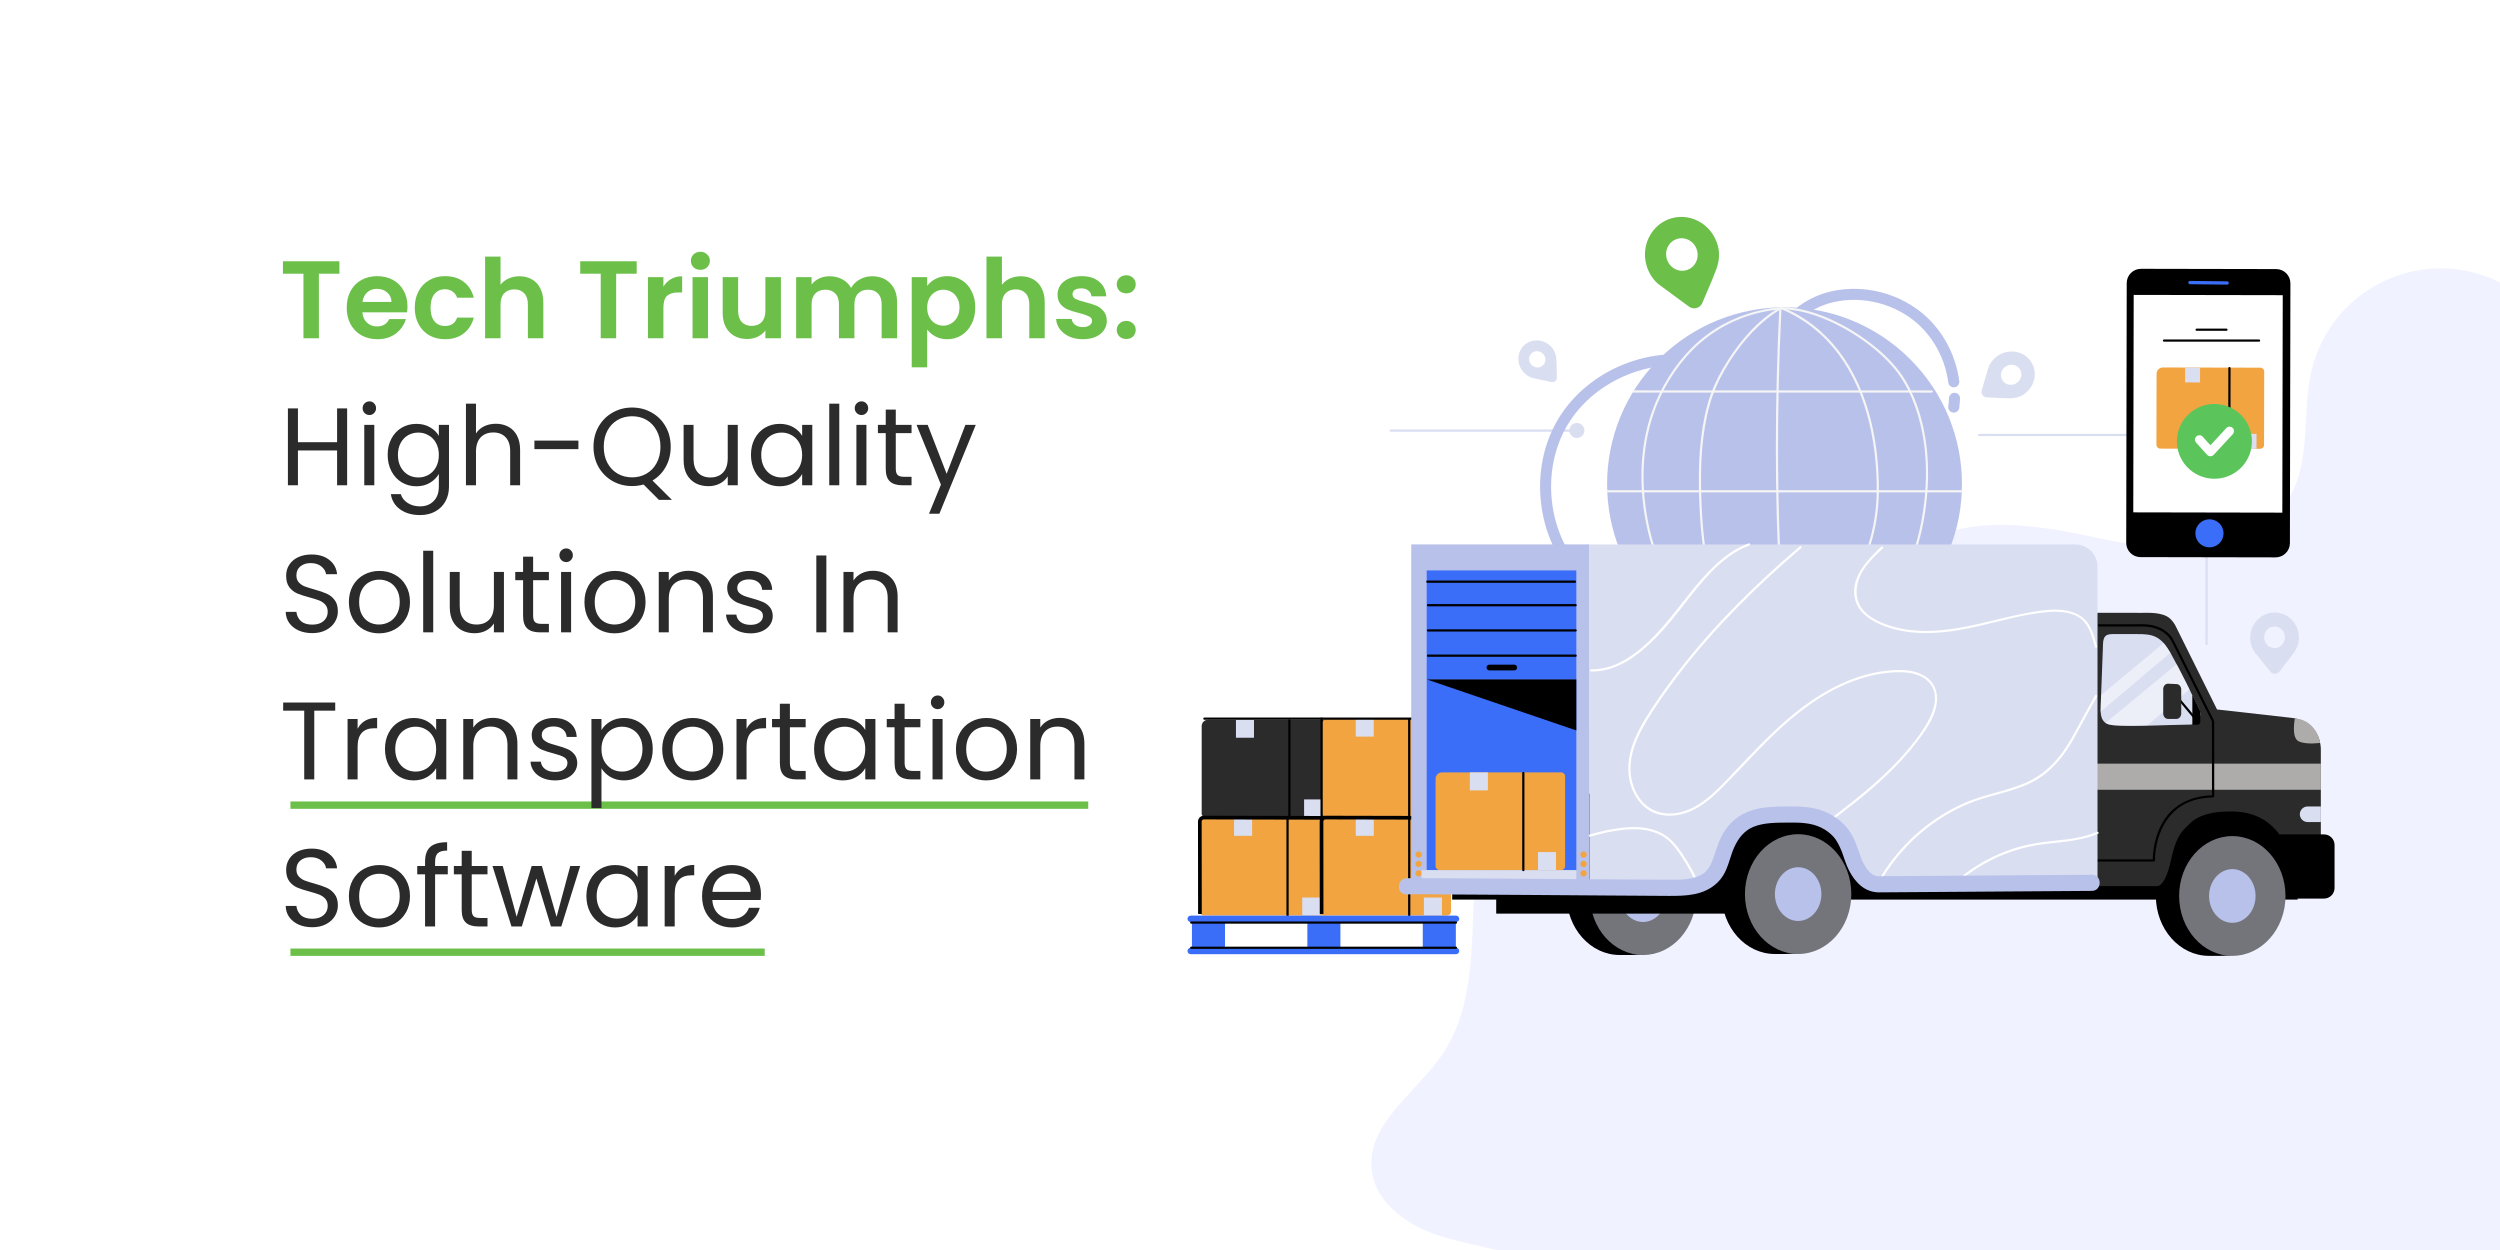 <?xml version="1.0" encoding="UTF-8"?> <svg xmlns="http://www.w3.org/2000/svg" width="680" height="340" viewBox="0 0 680 340" fill="none"><rect x="0" y="0" width="680" height="340" fill="#333333" stroke="none"/><g clip-path="url(#clip0_1059_301)"><rect width="680" height="340" fill="white"></rect><path d="M487.115 389.232C474.615 398.032 457.115 388.832 447.415 377.032C437.715 365.232 430.515 350.432 416.915 343.532C408.915 339.532 399.715 338.832 391.215 336.032C382.715 333.232 374.115 327.132 373.115 318.332C371.615 305.732 385.115 297.332 392.215 286.932C401.115 273.932 400.215 256.832 401.015 241.032C401.815 225.232 406.315 207.232 420.515 200.332C444.115 188.932 476.415 216.232 496.415 199.332C509.515 188.332 506.015 166.232 517.215 153.132C529.615 138.632 552.415 142.332 571.115 146.432C589.815 150.532 613.715 151.432 623.015 134.732C628.715 124.532 626.015 111.832 628.815 100.432C633.615 81.132 653.115 69.332 672.415 74.032C681.715 76.332 689.715 82.232 694.715 90.432C736.715 160.532 708.915 253.232 710.415 334.932C710.715 350.532 710.015 368.032 698.615 378.632C688.115 388.332 672.415 388.532 658.115 388.332C602.015 387.632 543.115 390.232 487.115 389.232Z" fill="#F0F3FF"></path><line x1="79" y1="219" x2="296" y2="219" stroke="#6CC04A" stroke-width="2"></line><line x1="79" y1="259" x2="208" y2="259" stroke="#6CC04A" stroke-width="2"></line><path d="M92.32 71.06V74.45H86.74V92H82.54V74.45H76.96V71.06H92.32ZM110.834 83.33C110.834 83.93 110.794 84.47 110.714 84.95H98.564C98.665 86.15 99.085 87.09 99.825 87.77C100.564 88.45 101.474 88.79 102.554 88.79C104.114 88.79 105.224 88.12 105.884 86.78H110.414C109.934 88.38 109.014 89.7 107.654 90.74C106.294 91.76 104.624 92.27 102.644 92.27C101.044 92.27 99.605 91.92 98.325 91.22C97.064 90.5 96.075 89.49 95.355 88.19C94.654 86.89 94.305 85.39 94.305 83.69C94.305 81.97 94.654 80.46 95.355 79.16C96.055 77.86 97.034 76.86 98.294 76.16C99.555 75.46 101.004 75.11 102.644 75.11C104.224 75.11 105.634 75.45 106.874 76.13C108.134 76.81 109.104 77.78 109.784 79.04C110.484 80.28 110.834 81.71 110.834 83.33ZM106.484 82.13C106.464 81.05 106.074 80.19 105.314 79.55C104.554 78.89 103.624 78.56 102.524 78.56C101.484 78.56 100.604 78.88 99.885 79.52C99.184 80.14 98.754 81.01 98.594 82.13H106.484ZM112.82 83.69C112.82 81.97 113.17 80.47 113.87 79.19C114.57 77.89 115.54 76.89 116.78 76.19C118.02 75.47 119.44 75.11 121.04 75.11C123.1 75.11 124.8 75.63 126.14 76.67C127.5 77.69 128.41 79.13 128.87 80.99H124.34C124.1 80.27 123.69 79.71 123.11 79.31C122.55 78.89 121.85 78.68 121.01 78.68C119.81 78.68 118.86 79.12 118.16 80C117.46 80.86 117.11 82.09 117.11 83.69C117.11 85.27 117.46 86.5 118.16 87.38C118.86 88.24 119.81 88.67 121.01 88.67C122.71 88.67 123.82 87.91 124.34 86.39H128.87C128.41 88.19 127.5 89.62 126.14 90.68C124.78 91.74 123.08 92.27 121.04 92.27C119.44 92.27 118.02 91.92 116.78 91.22C115.54 90.5 114.57 89.5 113.87 88.22C113.17 86.92 112.82 85.41 112.82 83.69ZM141.307 75.14C142.567 75.14 143.687 75.42 144.667 75.98C145.647 76.52 146.407 77.33 146.947 78.41C147.507 79.47 147.787 80.75 147.787 82.25V92H143.587V82.82C143.587 81.5 143.257 80.49 142.597 79.79C141.937 79.07 141.037 78.71 139.897 78.71C138.737 78.71 137.817 79.07 137.137 79.79C136.477 80.49 136.147 81.5 136.147 82.82V92H131.947V69.8H136.147V77.45C136.687 76.73 137.407 76.17 138.307 75.77C139.207 75.35 140.207 75.14 141.307 75.14ZM173.179 71.06V74.45H167.599V92H163.399V74.45H157.819V71.06H173.179ZM180.444 77.96C180.984 77.08 181.684 76.39 182.544 75.89C183.424 75.39 184.424 75.14 185.544 75.14V79.55H184.434C183.114 79.55 182.114 79.86 181.434 80.48C180.774 81.1 180.444 82.18 180.444 83.72V92H176.244V75.38H180.444V77.96ZM190.503 73.4C189.763 73.4 189.143 73.17 188.643 72.71C188.163 72.23 187.923 71.64 187.923 70.94C187.923 70.24 188.163 69.66 188.643 69.2C189.143 68.72 189.763 68.48 190.503 68.48C191.243 68.48 191.853 68.72 192.333 69.2C192.833 69.66 193.083 70.24 193.083 70.94C193.083 71.64 192.833 72.23 192.333 72.71C191.853 73.17 191.243 73.4 190.503 73.4ZM192.573 75.38V92H188.373V75.38H192.573ZM212.412 75.38V92H208.182V89.9C207.642 90.62 206.932 91.19 206.052 91.61C205.192 92.01 204.252 92.21 203.232 92.21C201.932 92.21 200.782 91.94 199.782 91.4C198.782 90.84 197.992 90.03 197.412 88.97C196.852 87.89 196.572 86.61 196.572 85.13V75.38H200.772V84.53C200.772 85.85 201.102 86.87 201.762 87.59C202.422 88.29 203.322 88.64 204.462 88.64C205.622 88.64 206.532 88.29 207.192 87.59C207.852 86.87 208.182 85.85 208.182 84.53V75.38H212.412ZM237.196 75.14C239.236 75.14 240.876 75.77 242.116 77.03C243.376 78.27 244.006 80.01 244.006 82.25V92H239.806V82.82C239.806 81.52 239.476 80.53 238.816 79.85C238.156 79.15 237.256 78.8 236.116 78.8C234.976 78.8 234.066 79.15 233.386 79.85C232.726 80.53 232.396 81.52 232.396 82.82V92H228.196V82.82C228.196 81.52 227.866 80.53 227.206 79.85C226.546 79.15 225.646 78.8 224.506 78.8C223.346 78.8 222.426 79.15 221.746 79.85C221.086 80.53 220.756 81.52 220.756 82.82V92H216.556V75.38H220.756V77.39C221.296 76.69 221.986 76.14 222.826 75.74C223.686 75.34 224.626 75.14 225.646 75.14C226.946 75.14 228.106 75.42 229.126 75.98C230.146 76.52 230.936 77.3 231.496 78.32C232.036 77.36 232.816 76.59 233.836 76.01C234.876 75.43 235.996 75.14 237.196 75.14ZM252.192 77.78C252.732 77.02 253.472 76.39 254.412 75.89C255.372 75.37 256.462 75.11 257.682 75.11C259.102 75.11 260.382 75.46 261.522 76.16C262.682 76.86 263.592 77.86 264.252 79.16C264.932 80.44 265.272 81.93 265.272 83.63C265.272 85.33 264.932 86.84 264.252 88.16C263.592 89.46 262.682 90.47 261.522 91.19C260.382 91.91 259.102 92.27 257.682 92.27C256.462 92.27 255.382 92.02 254.442 91.52C253.522 91.02 252.772 90.39 252.192 89.63V99.92H247.992V75.38H252.192V77.78ZM260.982 83.63C260.982 82.63 260.772 81.77 260.352 81.05C259.952 80.31 259.412 79.75 258.732 79.37C258.072 78.99 257.352 78.8 256.572 78.8C255.812 78.8 255.092 79 254.412 79.4C253.752 79.78 253.212 80.34 252.792 81.08C252.392 81.82 252.192 82.69 252.192 83.69C252.192 84.69 252.392 85.56 252.792 86.3C253.212 87.04 253.752 87.61 254.412 88.01C255.092 88.39 255.812 88.58 256.572 88.58C257.352 88.58 258.072 88.38 258.732 87.98C259.412 87.58 259.952 87.01 260.352 86.27C260.772 85.53 260.982 84.65 260.982 83.63ZM277.684 75.14C278.944 75.14 280.064 75.42 281.044 75.98C282.024 76.52 282.784 77.33 283.324 78.41C283.884 79.47 284.164 80.75 284.164 82.25V92H279.964V82.82C279.964 81.5 279.634 80.49 278.974 79.79C278.314 79.07 277.414 78.71 276.274 78.71C275.114 78.71 274.194 79.07 273.514 79.79C272.854 80.49 272.524 81.5 272.524 82.82V92H268.324V69.8H272.524V77.45C273.064 76.73 273.784 76.17 274.684 75.77C275.584 75.35 276.584 75.14 277.684 75.14ZM294.518 92.27C293.158 92.27 291.938 92.03 290.858 91.55C289.778 91.05 288.918 90.38 288.278 89.54C287.658 88.7 287.318 87.77 287.258 86.75H291.488C291.568 87.39 291.878 87.92 292.418 88.34C292.978 88.76 293.668 88.97 294.488 88.97C295.288 88.97 295.908 88.81 296.348 88.49C296.808 88.17 297.038 87.76 297.038 87.26C297.038 86.72 296.758 86.32 296.198 86.06C295.658 85.78 294.788 85.48 293.588 85.16C292.348 84.86 291.328 84.55 290.528 84.23C289.748 83.91 289.068 83.42 288.488 82.76C287.928 82.1 287.648 81.21 287.648 80.09C287.648 79.17 287.908 78.33 288.428 77.57C288.968 76.81 289.728 76.21 290.708 75.77C291.708 75.33 292.878 75.11 294.218 75.11C296.198 75.11 297.778 75.61 298.958 76.61C300.138 77.59 300.788 78.92 300.908 80.6H296.888C296.828 79.94 296.548 79.42 296.048 79.04C295.568 78.64 294.918 78.44 294.098 78.44C293.338 78.44 292.748 78.58 292.328 78.86C291.928 79.14 291.728 79.53 291.728 80.03C291.728 80.59 292.008 81.02 292.568 81.32C293.128 81.6 293.998 81.89 295.178 82.19C296.378 82.49 297.368 82.8 298.148 83.12C298.928 83.44 299.598 83.94 300.158 84.62C300.738 85.28 301.038 86.16 301.058 87.26C301.058 88.22 300.788 89.08 300.248 89.84C299.728 90.6 298.968 91.2 297.968 91.64C296.988 92.06 295.838 92.27 294.518 92.27ZM306.366 92.21C305.606 92.21 304.976 91.98 304.476 91.52C303.996 91.04 303.756 90.45 303.756 89.75C303.756 89.05 303.996 88.47 304.476 88.01C304.976 87.53 305.606 87.29 306.366 87.29C307.106 87.29 307.716 87.53 308.196 88.01C308.676 88.47 308.916 89.05 308.916 89.75C308.916 90.45 308.676 91.04 308.196 91.52C307.716 91.98 307.106 92.21 306.366 92.21ZM306.366 79.79C305.606 79.79 304.976 79.56 304.476 79.1C303.996 78.62 303.756 78.03 303.756 77.33C303.756 76.63 303.996 76.05 304.476 75.59C304.976 75.11 305.606 74.87 306.366 74.87C307.106 74.87 307.716 75.11 308.196 75.59C308.676 76.05 308.916 76.63 308.916 77.33C308.916 78.03 308.676 78.62 308.196 79.1C307.716 79.56 307.106 79.79 306.366 79.79Z" fill="#6CC04A"></path><path d="M94.42 111.09V132H91.69V122.52H81.04V132H78.31V111.09H81.04V120.27H91.69V111.09H94.42ZM100.491 112.89C99.972 112.89 99.531 112.71 99.171 112.35C98.811 111.99 98.632 111.55 98.632 111.03C98.632 110.51 98.811 110.07 99.171 109.71C99.531 109.35 99.972 109.17 100.491 109.17C100.991 109.17 101.411 109.35 101.751 109.71C102.111 110.07 102.291 110.51 102.291 111.03C102.291 111.55 102.111 111.99 101.751 112.35C101.411 112.71 100.991 112.89 100.491 112.89ZM101.811 115.56V132H99.082V115.56H101.811ZM113.244 115.29C114.664 115.29 115.904 115.6 116.964 116.22C118.044 116.84 118.844 117.62 119.364 118.56V115.56H122.124V132.36C122.124 133.86 121.804 135.19 121.164 136.35C120.524 137.53 119.604 138.45 118.404 139.11C117.224 139.77 115.844 140.1 114.264 140.1C112.104 140.1 110.304 139.59 108.864 138.57C107.424 137.55 106.574 136.16 106.314 134.4H109.014C109.314 135.4 109.934 136.2 110.874 136.8C111.814 137.42 112.944 137.73 114.264 137.73C115.764 137.73 116.984 137.26 117.924 136.32C118.884 135.38 119.364 134.06 119.364 132.36V128.91C118.824 129.87 118.024 130.67 116.964 131.31C115.904 131.95 114.664 132.27 113.244 132.27C111.784 132.27 110.454 131.91 109.254 131.19C108.074 130.47 107.144 129.46 106.464 128.16C105.784 126.86 105.444 125.38 105.444 123.72C105.444 122.04 105.784 120.57 106.464 119.31C107.144 118.03 108.074 117.04 109.254 116.34C110.454 115.64 111.784 115.29 113.244 115.29ZM119.364 123.75C119.364 122.51 119.114 121.43 118.614 120.51C118.114 119.59 117.434 118.89 116.574 118.41C115.734 117.91 114.804 117.66 113.784 117.66C112.764 117.66 111.834 117.9 110.994 118.38C110.154 118.86 109.484 119.56 108.984 120.48C108.484 121.4 108.234 122.48 108.234 123.72C108.234 124.98 108.484 126.08 108.984 127.02C109.484 127.94 110.154 128.65 110.994 129.15C111.834 129.63 112.764 129.87 113.784 129.87C114.804 129.87 115.734 129.63 116.574 129.15C117.434 128.65 118.114 127.94 118.614 127.02C119.114 126.08 119.364 124.99 119.364 123.75ZM134.898 115.26C136.138 115.26 137.258 115.53 138.258 116.07C139.258 116.59 140.038 117.38 140.598 118.44C141.178 119.5 141.468 120.79 141.468 122.31V132H138.768V122.7C138.768 121.06 138.358 119.81 137.538 118.95C136.718 118.07 135.598 117.63 134.178 117.63C132.738 117.63 131.588 118.08 130.728 118.98C129.888 119.88 129.468 121.19 129.468 122.91V132H126.738V109.8H129.468V117.9C130.008 117.06 130.748 116.41 131.688 115.95C132.648 115.49 133.718 115.26 134.898 115.26ZM157.327 119.85V122.16H145.357V119.85H157.327ZM179.221 135.96L175.051 131.79C174.031 132.07 172.991 132.21 171.931 132.21C169.991 132.21 168.221 131.76 166.621 130.86C165.021 129.94 163.751 128.67 162.811 127.05C161.891 125.41 161.431 123.57 161.431 121.53C161.431 119.49 161.891 117.66 162.811 116.04C163.751 114.4 165.021 113.13 166.621 112.23C168.221 111.31 169.991 110.85 171.931 110.85C173.891 110.85 175.671 111.31 177.271 112.23C178.871 113.13 180.131 114.39 181.051 116.01C181.971 117.63 182.431 119.47 182.431 121.53C182.431 123.53 181.991 125.33 181.111 126.93C180.231 128.53 179.021 129.79 177.481 130.71L182.761 135.96H179.221ZM164.221 121.53C164.221 123.19 164.551 124.65 165.211 125.91C165.891 127.17 166.811 128.14 167.971 128.82C169.151 129.5 170.471 129.84 171.931 129.84C173.391 129.84 174.701 129.5 175.861 128.82C177.041 128.14 177.961 127.17 178.621 125.91C179.301 124.65 179.641 123.19 179.641 121.53C179.641 119.85 179.301 118.39 178.621 117.15C177.961 115.89 177.051 114.92 175.891 114.24C174.731 113.56 173.411 113.22 171.931 113.22C170.451 113.22 169.131 113.56 167.971 114.24C166.811 114.92 165.891 115.89 165.211 117.15C164.551 118.39 164.221 119.85 164.221 121.53ZM200.673 115.56V132H197.943V129.57C197.423 130.41 196.693 131.07 195.753 131.55C194.833 132.01 193.813 132.24 192.693 132.24C191.413 132.24 190.263 131.98 189.243 131.46C188.223 130.92 187.413 130.12 186.813 129.06C186.233 128 185.943 126.71 185.943 125.19V115.56H188.643V124.83C188.643 126.45 189.053 127.7 189.873 128.58C190.693 129.44 191.813 129.87 193.233 129.87C194.693 129.87 195.843 129.42 196.683 128.52C197.523 127.62 197.943 126.31 197.943 124.59V115.56H200.673ZM204.263 123.72C204.263 122.04 204.603 120.57 205.283 119.31C205.963 118.03 206.893 117.04 208.073 116.34C209.273 115.64 210.603 115.29 212.063 115.29C213.503 115.29 214.753 115.6 215.813 116.22C216.873 116.84 217.663 117.62 218.183 118.56V115.56H220.943V132H218.183V128.94C217.643 129.9 216.833 130.7 215.753 131.34C214.693 131.96 213.453 132.27 212.033 132.27C210.573 132.27 209.253 131.91 208.073 131.19C206.893 130.47 205.963 129.46 205.283 128.16C204.603 126.86 204.263 125.38 204.263 123.72ZM218.183 123.75C218.183 122.51 217.933 121.43 217.433 120.51C216.933 119.59 216.253 118.89 215.393 118.41C214.553 117.91 213.623 117.66 212.603 117.66C211.583 117.66 210.653 117.9 209.813 118.38C208.973 118.86 208.303 119.56 207.803 120.48C207.303 121.4 207.053 122.48 207.053 123.72C207.053 124.98 207.303 126.08 207.803 127.02C208.303 127.94 208.973 128.65 209.813 129.15C210.653 129.63 211.583 129.87 212.603 129.87C213.623 129.87 214.553 129.63 215.393 129.15C216.253 128.65 216.933 127.94 217.433 127.02C217.933 126.08 218.183 124.99 218.183 123.75ZM228.286 109.8V132H225.556V109.8H228.286ZM234.349 112.89C233.829 112.89 233.389 112.71 233.029 112.35C232.669 111.99 232.489 111.55 232.489 111.03C232.489 110.51 232.669 110.07 233.029 109.71C233.389 109.35 233.829 109.17 234.349 109.17C234.849 109.17 235.269 109.35 235.609 109.71C235.969 110.07 236.149 110.51 236.149 111.03C236.149 111.55 235.969 111.99 235.609 112.35C235.269 112.71 234.849 112.89 234.349 112.89ZM235.669 115.56V132H232.939V115.56H235.669ZM243.652 117.81V127.5C243.652 128.3 243.822 128.87 244.162 129.21C244.502 129.53 245.092 129.69 245.932 129.69H247.942V132H245.482C243.962 132 242.822 131.65 242.062 130.95C241.302 130.25 240.922 129.1 240.922 127.5V117.81H238.792V115.56H240.922V111.42H243.652V115.56H247.942V117.81H243.652ZM265.409 115.56L255.509 139.74H252.689L255.929 131.82L249.299 115.56H252.329L257.489 128.88L262.589 115.56H265.409ZM84.94 172.21C83.56 172.21 82.32 171.97 81.22 171.49C80.14 170.99 79.29 170.31 78.67 169.45C78.05 168.57 77.73 167.56 77.71 166.42H80.62C80.72 167.4 81.12 168.23 81.82 168.91C82.54 169.57 83.58 169.9 84.94 169.9C86.24 169.9 87.26 169.58 88 168.94C88.76 168.28 89.14 167.44 89.14 166.42C89.14 165.62 88.92 164.97 88.48 164.47C88.04 163.97 87.49 163.59 86.83 163.33C86.17 163.07 85.28 162.79 84.16 162.49C82.78 162.13 81.67 161.77 80.83 161.41C80.01 161.05 79.3 160.49 78.7 159.73C78.12 158.95 77.83 157.91 77.83 156.61C77.83 155.47 78.12 154.46 78.7 153.58C79.28 152.7 80.09 152.02 81.13 151.54C82.19 151.06 83.4 150.82 84.76 150.82C86.72 150.82 88.32 151.31 89.56 152.29C90.82 153.27 91.53 154.57 91.69 156.19H88.69C88.59 155.39 88.17 154.69 87.43 154.09C86.69 153.47 85.71 153.16 84.49 153.16C83.35 153.16 82.42 153.46 81.7 154.06C80.98 154.64 80.62 155.46 80.62 156.52C80.62 157.28 80.83 157.9 81.25 158.38C81.69 158.86 82.22 159.23 82.84 159.49C83.48 159.73 84.37 160.01 85.51 160.33C86.89 160.71 88 161.09 88.84 161.47C89.68 161.83 90.4 162.4 91 163.18C91.6 163.94 91.9 164.98 91.9 166.3C91.9 167.32 91.63 168.28 91.09 169.18C90.55 170.08 89.75 170.81 88.69 171.37C87.63 171.93 86.38 172.21 84.94 172.21ZM103.087 172.27C101.547 172.27 100.147 171.92 98.887 171.22C97.647 170.52 96.667 169.53 95.947 168.25C95.247 166.95 94.897 165.45 94.897 163.75C94.897 162.07 95.257 160.59 95.977 159.31C96.717 158.01 97.717 157.02 98.977 156.34C100.237 155.64 101.647 155.29 103.207 155.29C104.767 155.29 106.177 155.64 107.437 156.34C108.697 157.02 109.687 158 110.407 159.28C111.147 160.56 111.517 162.05 111.517 163.75C111.517 165.45 111.137 166.95 110.377 168.25C109.637 169.53 108.627 170.52 107.347 171.22C106.067 171.92 104.647 172.27 103.087 172.27ZM103.087 169.87C104.067 169.87 104.987 169.64 105.847 169.18C106.707 168.72 107.397 168.03 107.917 167.11C108.457 166.19 108.727 165.07 108.727 163.75C108.727 162.43 108.467 161.31 107.947 160.39C107.427 159.47 106.747 158.79 105.907 158.35C105.067 157.89 104.157 157.66 103.177 157.66C102.177 157.66 101.257 157.89 100.417 158.35C99.597 158.79 98.937 159.47 98.437 160.39C97.937 161.31 97.687 162.43 97.687 163.75C97.687 165.09 97.927 166.22 98.407 167.14C98.907 168.06 99.567 168.75 100.387 169.21C101.207 169.65 102.107 169.87 103.087 169.87ZM117.837 149.8V172H115.107V149.8H117.837ZM137.07 155.56V172H134.34V169.57C133.82 170.41 133.09 171.07 132.15 171.55C131.23 172.01 130.21 172.24 129.09 172.24C127.81 172.24 126.66 171.98 125.64 171.46C124.62 170.92 123.81 170.12 123.21 169.06C122.63 168 122.34 166.71 122.34 165.19V155.56H125.04V164.83C125.04 166.45 125.45 167.7 126.27 168.58C127.09 169.44 128.21 169.87 129.63 169.87C131.09 169.87 132.24 169.42 133.08 168.52C133.92 167.62 134.34 166.31 134.34 164.59V155.56H137.07ZM145.009 157.81V167.5C145.009 168.3 145.179 168.87 145.519 169.21C145.859 169.53 146.449 169.69 147.289 169.69H149.299V172H146.839C145.319 172 144.179 171.65 143.419 170.95C142.659 170.25 142.279 169.1 142.279 167.5V157.81H140.149V155.56H142.279V151.42H145.009V155.56H149.299V157.81H145.009ZM154.017 152.89C153.497 152.89 153.057 152.71 152.697 152.35C152.337 151.99 152.157 151.55 152.157 151.03C152.157 150.51 152.337 150.07 152.697 149.71C153.057 149.35 153.497 149.17 154.017 149.17C154.517 149.17 154.937 149.35 155.277 149.71C155.637 150.07 155.817 150.51 155.817 151.03C155.817 151.55 155.637 151.99 155.277 152.35C154.937 152.71 154.517 152.89 154.017 152.89ZM155.337 155.56V172H152.607V155.56H155.337ZM167.16 172.27C165.62 172.27 164.22 171.92 162.96 171.22C161.72 170.52 160.74 169.53 160.02 168.25C159.32 166.95 158.97 165.45 158.97 163.75C158.97 162.07 159.33 160.59 160.05 159.31C160.79 158.01 161.79 157.02 163.05 156.34C164.31 155.64 165.72 155.29 167.28 155.29C168.84 155.29 170.25 155.64 171.51 156.34C172.77 157.02 173.76 158 174.48 159.28C175.22 160.56 175.59 162.05 175.59 163.75C175.59 165.45 175.21 166.95 174.45 168.25C173.71 169.53 172.7 170.52 171.42 171.22C170.14 171.92 168.72 172.27 167.16 172.27ZM167.16 169.87C168.14 169.87 169.06 169.64 169.92 169.18C170.78 168.72 171.47 168.03 171.99 167.11C172.53 166.19 172.8 165.07 172.8 163.75C172.8 162.43 172.54 161.31 172.02 160.39C171.5 159.47 170.82 158.79 169.98 158.35C169.14 157.89 168.23 157.66 167.25 157.66C166.25 157.66 165.33 157.89 164.49 158.35C163.67 158.79 163.01 159.47 162.51 160.39C162.01 161.31 161.76 162.43 161.76 163.75C161.76 165.09 162 166.22 162.48 167.14C162.98 168.06 163.64 168.75 164.46 169.21C165.28 169.65 166.18 169.87 167.16 169.87ZM187.189 155.26C189.189 155.26 190.809 155.87 192.049 157.09C193.289 158.29 193.909 160.03 193.909 162.31V172H191.209V162.7C191.209 161.06 190.799 159.81 189.979 158.95C189.159 158.07 188.039 157.63 186.619 157.63C185.179 157.63 184.029 158.08 183.169 158.98C182.329 159.88 181.909 161.19 181.909 162.91V172H179.179V155.56H181.909V157.9C182.449 157.06 183.179 156.41 184.099 155.95C185.039 155.49 186.069 155.26 187.189 155.26ZM204.189 172.27C202.929 172.27 201.799 172.06 200.799 171.64C199.799 171.2 199.009 170.6 198.429 169.84C197.849 169.06 197.529 168.17 197.469 167.17H200.289C200.369 167.99 200.749 168.66 201.429 169.18C202.129 169.7 203.039 169.96 204.159 169.96C205.199 169.96 206.019 169.73 206.619 169.27C207.219 168.81 207.519 168.23 207.519 167.53C207.519 166.81 207.199 166.28 206.559 165.94C205.919 165.58 204.929 165.23 203.589 164.89C202.369 164.57 201.369 164.25 200.589 163.93C199.829 163.59 199.169 163.1 198.609 162.46C198.069 161.8 197.799 160.94 197.799 159.88C197.799 159.04 198.049 158.27 198.549 157.57C199.049 156.87 199.759 156.32 200.679 155.92C201.599 155.5 202.649 155.29 203.829 155.29C205.649 155.29 207.119 155.75 208.239 156.67C209.359 157.59 209.959 158.85 210.039 160.45H207.309C207.249 159.59 206.899 158.9 206.259 158.38C205.639 157.86 204.799 157.6 203.739 157.6C202.759 157.6 201.979 157.81 201.399 158.23C200.819 158.65 200.529 159.2 200.529 159.88C200.529 160.42 200.699 160.87 201.039 161.23C201.399 161.57 201.839 161.85 202.359 162.07C202.899 162.27 203.639 162.5 204.579 162.76C205.759 163.08 206.719 163.4 207.459 163.72C208.199 164.02 208.829 164.48 209.349 165.1C209.889 165.72 210.169 166.53 210.189 167.53C210.189 168.43 209.939 169.24 209.439 169.96C208.939 170.68 208.229 171.25 207.309 171.67C206.409 172.07 205.369 172.27 204.189 172.27ZM224.77 151.09V172H222.04V151.09H224.77ZM237.433 155.26C239.433 155.26 241.053 155.87 242.293 157.09C243.533 158.29 244.153 160.03 244.153 162.31V172H241.453V162.7C241.453 161.06 241.043 159.81 240.223 158.95C239.403 158.07 238.283 157.63 236.863 157.63C235.423 157.63 234.273 158.08 233.413 158.98C232.573 159.88 232.153 161.19 232.153 162.91V172H229.423V155.56H232.153V157.9C232.693 157.06 233.423 156.41 234.343 155.95C235.283 155.49 236.313 155.26 237.433 155.26ZM91.18 191.09V193.31H85.48V212H82.75V193.31H77.02V191.09H91.18ZM97.27 198.23C97.751 197.29 98.43 196.56 99.311 196.04C100.21 195.52 101.3 195.26 102.58 195.26V198.08H101.86C98.8 198.08 97.27 199.74 97.27 203.06V212H94.54V195.56H97.27V198.23ZM104.712 203.72C104.712 202.04 105.052 200.57 105.732 199.31C106.412 198.03 107.342 197.04 108.522 196.34C109.722 195.64 111.052 195.29 112.512 195.29C113.952 195.29 115.202 195.6 116.262 196.22C117.322 196.84 118.112 197.62 118.632 198.56V195.56H121.392V212H118.632V208.94C118.092 209.9 117.282 210.7 116.202 211.34C115.142 211.96 113.902 212.27 112.482 212.27C111.022 212.27 109.702 211.91 108.522 211.19C107.342 210.47 106.412 209.46 105.732 208.16C105.052 206.86 104.712 205.38 104.712 203.72ZM118.632 203.75C118.632 202.51 118.382 201.43 117.882 200.51C117.382 199.59 116.702 198.89 115.842 198.41C115.002 197.91 114.072 197.66 113.052 197.66C112.032 197.66 111.102 197.9 110.262 198.38C109.422 198.86 108.752 199.56 108.252 200.48C107.752 201.4 107.502 202.48 107.502 203.72C107.502 204.98 107.752 206.08 108.252 207.02C108.752 207.94 109.422 208.65 110.262 209.15C111.102 209.63 112.032 209.87 113.052 209.87C114.072 209.87 115.002 209.63 115.842 209.15C116.702 208.65 117.382 207.94 117.882 207.02C118.382 206.08 118.632 204.99 118.632 203.75ZM134.015 195.26C136.015 195.26 137.635 195.87 138.875 197.09C140.115 198.29 140.735 200.03 140.735 202.31V212H138.035V202.7C138.035 201.06 137.625 199.81 136.805 198.95C135.985 198.07 134.865 197.63 133.445 197.63C132.005 197.63 130.855 198.08 129.995 198.98C129.155 199.88 128.735 201.19 128.735 202.91V212H126.005V195.56H128.735V197.9C129.275 197.06 130.005 196.41 130.925 195.95C131.865 195.49 132.895 195.26 134.015 195.26ZM151.015 212.27C149.755 212.27 148.625 212.06 147.625 211.64C146.625 211.2 145.835 210.6 145.255 209.84C144.675 209.06 144.355 208.17 144.295 207.17H147.115C147.195 207.99 147.575 208.66 148.255 209.18C148.955 209.7 149.865 209.96 150.985 209.96C152.025 209.96 152.845 209.73 153.445 209.27C154.045 208.81 154.345 208.23 154.345 207.53C154.345 206.81 154.025 206.28 153.385 205.94C152.745 205.58 151.755 205.23 150.415 204.89C149.195 204.57 148.195 204.25 147.415 203.93C146.655 203.59 145.995 203.1 145.435 202.46C144.895 201.8 144.625 200.94 144.625 199.88C144.625 199.04 144.875 198.27 145.375 197.57C145.875 196.87 146.585 196.32 147.505 195.92C148.425 195.5 149.475 195.29 150.655 195.29C152.475 195.29 153.945 195.75 155.065 196.67C156.185 197.59 156.785 198.85 156.865 200.45H154.135C154.075 199.59 153.725 198.9 153.085 198.38C152.465 197.86 151.625 197.6 150.565 197.6C149.585 197.6 148.805 197.81 148.225 198.23C147.645 198.65 147.355 199.2 147.355 199.88C147.355 200.42 147.525 200.87 147.865 201.23C148.225 201.57 148.665 201.85 149.185 202.07C149.725 202.27 150.465 202.5 151.405 202.76C152.585 203.08 153.545 203.4 154.285 203.72C155.025 204.02 155.655 204.48 156.175 205.1C156.715 205.72 156.995 206.53 157.015 207.53C157.015 208.43 156.765 209.24 156.265 209.96C155.765 210.68 155.055 211.25 154.135 211.67C153.235 212.07 152.195 212.27 151.015 212.27ZM163.599 198.59C164.139 197.65 164.939 196.87 165.999 196.25C167.079 195.61 168.329 195.29 169.749 195.29C171.209 195.29 172.529 195.64 173.709 196.34C174.909 197.04 175.849 198.03 176.529 199.31C177.209 200.57 177.549 202.04 177.549 203.72C177.549 205.38 177.209 206.86 176.529 208.16C175.849 209.46 174.909 210.47 173.709 211.19C172.529 211.91 171.209 212.27 169.749 212.27C168.349 212.27 167.109 211.96 166.029 211.34C164.969 210.7 164.159 209.91 163.599 208.97V219.8H160.869V195.56H163.599V198.59ZM174.759 203.72C174.759 202.48 174.509 201.4 174.009 200.48C173.509 199.56 172.829 198.86 171.969 198.38C171.129 197.9 170.199 197.66 169.179 197.66C168.179 197.66 167.249 197.91 166.389 198.41C165.549 198.89 164.869 199.6 164.349 200.54C163.849 201.46 163.599 202.53 163.599 203.75C163.599 204.99 163.849 206.08 164.349 207.02C164.869 207.94 165.549 208.65 166.389 209.15C167.249 209.63 168.179 209.87 169.179 209.87C170.199 209.87 171.129 209.63 171.969 209.15C172.829 208.65 173.509 207.94 174.009 207.02C174.509 206.08 174.759 204.98 174.759 203.72ZM188.312 212.27C186.772 212.27 185.372 211.92 184.112 211.22C182.872 210.52 181.892 209.53 181.172 208.25C180.472 206.95 180.122 205.45 180.122 203.75C180.122 202.07 180.482 200.59 181.202 199.31C181.942 198.01 182.942 197.02 184.202 196.34C185.462 195.64 186.872 195.29 188.432 195.29C189.992 195.29 191.402 195.64 192.662 196.34C193.922 197.02 194.912 198 195.632 199.28C196.372 200.56 196.742 202.05 196.742 203.75C196.742 205.45 196.362 206.95 195.602 208.25C194.862 209.53 193.852 210.52 192.572 211.22C191.292 211.92 189.872 212.27 188.312 212.27ZM188.312 209.87C189.292 209.87 190.212 209.64 191.072 209.18C191.932 208.72 192.622 208.03 193.142 207.11C193.682 206.19 193.952 205.07 193.952 203.75C193.952 202.43 193.692 201.31 193.172 200.39C192.652 199.47 191.972 198.79 191.132 198.35C190.292 197.89 189.382 197.66 188.402 197.66C187.402 197.66 186.482 197.89 185.642 198.35C184.822 198.79 184.162 199.47 183.662 200.39C183.162 201.31 182.912 202.43 182.912 203.75C182.912 205.09 183.152 206.22 183.632 207.14C184.132 208.06 184.792 208.75 185.612 209.21C186.432 209.65 187.332 209.87 188.312 209.87ZM203.061 198.23C203.541 197.29 204.221 196.56 205.101 196.04C206.001 195.52 207.091 195.26 208.371 195.26V198.08H207.651C204.591 198.08 203.061 199.74 203.061 203.06V212H200.331V195.56H203.061V198.23ZM214.853 197.81V207.5C214.853 208.3 215.023 208.87 215.363 209.21C215.703 209.53 216.293 209.69 217.133 209.69H219.143V212H216.683C215.163 212 214.023 211.65 213.263 210.95C212.503 210.25 212.123 209.1 212.123 207.5V197.81H209.993V195.56H212.123V191.42H214.853V195.56H219.143V197.81H214.853ZM221.431 203.72C221.431 202.04 221.771 200.57 222.451 199.31C223.131 198.03 224.061 197.04 225.241 196.34C226.441 195.64 227.771 195.29 229.231 195.29C230.671 195.29 231.921 195.6 232.981 196.22C234.041 196.84 234.831 197.62 235.351 198.56V195.56H238.111V212H235.351V208.94C234.811 209.9 234.001 210.7 232.921 211.34C231.861 211.96 230.621 212.27 229.201 212.27C227.741 212.27 226.421 211.91 225.241 211.19C224.061 210.47 223.131 209.46 222.451 208.16C221.771 206.86 221.431 205.38 221.431 203.72ZM235.351 203.75C235.351 202.51 235.101 201.43 234.601 200.51C234.101 199.59 233.421 198.89 232.561 198.41C231.721 197.91 230.791 197.66 229.771 197.66C228.751 197.66 227.821 197.9 226.981 198.38C226.141 198.86 225.471 199.56 224.971 200.48C224.471 201.4 224.221 202.48 224.221 203.72C224.221 204.98 224.471 206.08 224.971 207.02C225.471 207.94 226.141 208.65 226.981 209.15C227.821 209.63 228.751 209.87 229.771 209.87C230.791 209.87 231.721 209.63 232.561 209.15C233.421 208.65 234.101 207.94 234.601 207.02C235.101 206.08 235.351 204.99 235.351 203.75ZM246.054 197.81V207.5C246.054 208.3 246.224 208.87 246.564 209.21C246.904 209.53 247.494 209.69 248.334 209.69H250.344V212H247.884C246.364 212 245.224 211.65 244.464 210.95C243.704 210.25 243.324 209.1 243.324 207.5V197.81H241.194V195.56H243.324V191.42H246.054V195.56H250.344V197.81H246.054ZM255.062 192.89C254.542 192.89 254.102 192.71 253.742 192.35C253.382 191.99 253.202 191.55 253.202 191.03C253.202 190.51 253.382 190.07 253.742 189.71C254.102 189.35 254.542 189.17 255.062 189.17C255.562 189.17 255.982 189.35 256.322 189.71C256.682 190.07 256.862 190.51 256.862 191.03C256.862 191.55 256.682 191.99 256.322 192.35C255.982 192.71 255.562 192.89 255.062 192.89ZM256.382 195.56V212H253.652V195.56H256.382ZM268.205 212.27C266.665 212.27 265.265 211.92 264.005 211.22C262.765 210.52 261.785 209.53 261.065 208.25C260.365 206.95 260.015 205.45 260.015 203.75C260.015 202.07 260.375 200.59 261.095 199.31C261.835 198.01 262.835 197.02 264.095 196.34C265.355 195.64 266.765 195.29 268.325 195.29C269.885 195.29 271.295 195.64 272.555 196.34C273.815 197.02 274.805 198 275.525 199.28C276.265 200.56 276.635 202.05 276.635 203.75C276.635 205.45 276.255 206.95 275.495 208.25C274.755 209.53 273.745 210.52 272.465 211.22C271.185 211.92 269.765 212.27 268.205 212.27ZM268.205 209.87C269.185 209.87 270.105 209.64 270.965 209.18C271.825 208.72 272.515 208.03 273.035 207.11C273.575 206.19 273.845 205.07 273.845 203.75C273.845 202.43 273.585 201.31 273.065 200.39C272.545 199.47 271.865 198.79 271.025 198.35C270.185 197.89 269.275 197.66 268.295 197.66C267.295 197.66 266.375 197.89 265.535 198.35C264.715 198.79 264.055 199.47 263.555 200.39C263.055 201.31 262.805 202.43 262.805 203.75C262.805 205.09 263.045 206.22 263.525 207.14C264.025 208.06 264.685 208.75 265.505 209.21C266.325 209.65 267.225 209.87 268.205 209.87ZM288.234 195.26C290.234 195.26 291.854 195.87 293.094 197.09C294.334 198.29 294.954 200.03 294.954 202.31V212H292.254V202.7C292.254 201.06 291.844 199.81 291.024 198.95C290.204 198.07 289.084 197.63 287.664 197.63C286.224 197.63 285.074 198.08 284.214 198.98C283.374 199.88 282.954 201.19 282.954 202.91V212H280.224V195.56H282.954V197.9C283.494 197.06 284.224 196.41 285.144 195.95C286.084 195.49 287.114 195.26 288.234 195.26ZM84.94 252.21C83.56 252.21 82.32 251.97 81.22 251.49C80.14 250.99 79.29 250.31 78.67 249.45C78.05 248.57 77.73 247.56 77.71 246.42H80.62C80.72 247.4 81.12 248.23 81.82 248.91C82.54 249.57 83.58 249.9 84.94 249.9C86.24 249.9 87.26 249.58 88 248.94C88.76 248.28 89.14 247.44 89.14 246.42C89.14 245.62 88.92 244.97 88.48 244.47C88.04 243.97 87.49 243.59 86.83 243.33C86.17 243.07 85.28 242.79 84.16 242.49C82.78 242.13 81.67 241.77 80.83 241.41C80.01 241.05 79.3 240.49 78.7 239.73C78.12 238.95 77.83 237.91 77.83 236.61C77.83 235.47 78.12 234.46 78.7 233.58C79.28 232.7 80.09 232.02 81.13 231.54C82.19 231.06 83.4 230.82 84.76 230.82C86.72 230.82 88.32 231.31 89.56 232.29C90.82 233.27 91.53 234.57 91.69 236.19H88.69C88.59 235.39 88.17 234.69 87.43 234.09C86.69 233.47 85.71 233.16 84.49 233.16C83.35 233.16 82.42 233.46 81.7 234.06C80.98 234.64 80.62 235.46 80.62 236.52C80.62 237.28 80.83 237.9 81.25 238.38C81.69 238.86 82.22 239.23 82.84 239.49C83.48 239.73 84.37 240.01 85.51 240.33C86.89 240.71 88 241.09 88.84 241.47C89.68 241.83 90.4 242.4 91 243.18C91.6 243.94 91.9 244.98 91.9 246.3C91.9 247.32 91.63 248.28 91.09 249.18C90.55 250.08 89.75 250.81 88.69 251.37C87.63 251.93 86.38 252.21 84.94 252.21ZM103.087 252.27C101.547 252.27 100.147 251.92 98.887 251.22C97.647 250.52 96.667 249.53 95.947 248.25C95.247 246.95 94.897 245.45 94.897 243.75C94.897 242.07 95.257 240.59 95.977 239.31C96.717 238.01 97.717 237.02 98.977 236.34C100.237 235.64 101.647 235.29 103.207 235.29C104.767 235.29 106.177 235.64 107.437 236.34C108.697 237.02 109.687 238 110.407 239.28C111.147 240.56 111.517 242.05 111.517 243.75C111.517 245.45 111.137 246.95 110.377 248.25C109.637 249.53 108.627 250.52 107.347 251.22C106.067 251.92 104.647 252.27 103.087 252.27ZM103.087 249.87C104.067 249.87 104.987 249.64 105.847 249.18C106.707 248.72 107.397 248.03 107.917 247.11C108.457 246.19 108.727 245.07 108.727 243.75C108.727 242.43 108.467 241.31 107.947 240.39C107.427 239.47 106.747 238.79 105.907 238.35C105.067 237.89 104.157 237.66 103.177 237.66C102.177 237.66 101.257 237.89 100.417 238.35C99.597 238.79 98.937 239.47 98.437 240.39C97.937 241.31 97.687 242.43 97.687 243.75C97.687 245.09 97.927 246.22 98.407 247.14C98.907 248.06 99.567 248.75 100.387 249.21C101.207 249.65 102.107 249.87 103.087 249.87ZM121.797 237.81H118.347V252H115.617V237.81H113.487V235.56H115.617V234.39C115.617 232.55 116.087 231.21 117.027 230.37C117.987 229.51 119.517 229.08 121.617 229.08V231.36C120.417 231.36 119.567 231.6 119.067 232.08C118.587 232.54 118.347 233.31 118.347 234.39V235.56H121.797V237.81ZM128.31 237.81V247.5C128.31 248.3 128.48 248.87 128.82 249.21C129.16 249.53 129.75 249.69 130.59 249.69H132.6V252H130.14C128.62 252 127.48 251.65 126.72 250.95C125.96 250.25 125.58 249.1 125.58 247.5V237.81H123.45V235.56H125.58V231.42H128.31V235.56H132.6V237.81H128.31ZM157.808 235.56L152.678 252H149.858L145.898 238.95L141.938 252H139.118L133.958 235.56H136.748L140.528 249.36L144.608 235.56H147.398L151.388 249.39L155.108 235.56H157.808ZM159.497 243.72C159.497 242.04 159.837 240.57 160.517 239.31C161.197 238.03 162.127 237.04 163.307 236.34C164.507 235.64 165.837 235.29 167.297 235.29C168.737 235.29 169.987 235.6 171.047 236.22C172.107 236.84 172.897 237.62 173.417 238.56V235.56H176.177V252H173.417V248.94C172.877 249.9 172.067 250.7 170.987 251.34C169.927 251.96 168.687 252.27 167.267 252.27C165.807 252.27 164.487 251.91 163.307 251.19C162.127 250.47 161.197 249.46 160.517 248.16C159.837 246.86 159.497 245.38 159.497 243.72ZM173.417 243.75C173.417 242.51 173.167 241.43 172.667 240.51C172.167 239.59 171.487 238.89 170.627 238.41C169.787 237.91 168.857 237.66 167.837 237.66C166.817 237.66 165.887 237.9 165.047 238.38C164.207 238.86 163.537 239.56 163.037 240.48C162.537 241.4 162.287 242.48 162.287 243.72C162.287 244.98 162.537 246.08 163.037 247.02C163.537 247.94 164.207 248.65 165.047 249.15C165.887 249.63 166.817 249.87 167.837 249.87C168.857 249.87 169.787 249.63 170.627 249.15C171.487 248.65 172.167 247.94 172.667 247.02C173.167 246.08 173.417 244.99 173.417 243.75ZM183.52 238.23C184 237.29 184.68 236.56 185.56 236.04C186.46 235.52 187.55 235.26 188.83 235.26V238.08H188.11C185.05 238.08 183.52 239.74 183.52 243.06V252H180.79V235.56H183.52V238.23ZM206.982 243.15C206.982 243.67 206.952 244.22 206.892 244.8H193.752C193.852 246.42 194.402 247.69 195.402 248.61C196.422 249.51 197.652 249.96 199.092 249.96C200.272 249.96 201.252 249.69 202.032 249.15C202.832 248.59 203.392 247.85 203.712 246.93H206.652C206.212 248.51 205.332 249.8 204.012 250.8C202.692 251.78 201.052 252.27 199.092 252.27C197.532 252.27 196.132 251.92 194.892 251.22C193.672 250.52 192.712 249.53 192.012 248.25C191.312 246.95 190.962 245.45 190.962 243.75C190.962 242.05 191.302 240.56 191.982 239.28C192.662 238 193.612 237.02 194.832 236.34C196.072 235.64 197.492 235.29 199.092 235.29C200.652 235.29 202.032 235.63 203.232 236.31C204.432 236.99 205.352 237.93 205.992 239.13C206.652 240.31 206.982 241.65 206.982 243.15ZM204.162 242.58C204.162 241.54 203.932 240.65 203.472 239.91C203.012 239.15 202.382 238.58 201.582 238.2C200.802 237.8 199.932 237.6 198.972 237.6C197.592 237.6 196.412 238.04 195.432 238.92C194.472 239.8 193.922 241.02 193.782 242.58H204.162Z" fill="#2B2B2B"></path><g clip-path="url(#clip1_1059_301)"><path d="M427.51 116.82H380.3C379.667 116.82 379.005 116.767 378.371 116.82C378.342 116.82 378.313 116.82 378.284 116.82C377.897 116.82 377.892 117.423 378.284 117.423H425.494C426.128 117.423 426.79 117.476 427.423 117.423C427.452 117.423 427.481 117.423 427.51 117.423C427.897 117.423 427.902 116.82 427.51 116.82Z" fill="#DADEF1"></path><path d="M426.859 117.09C426.859 118.218 427.778 119.134 428.909 119.134C430.041 119.134 430.96 118.218 430.96 117.09C430.96 115.962 430.041 115.047 428.909 115.047C427.778 115.047 426.859 115.962 426.859 117.09Z" fill="#DADEF1"></path><path d="M538.322 118.613H599.254C599.501 118.613 599.844 118.676 600.086 118.613C600.115 118.604 600.158 118.613 600.192 118.613L599.893 118.314V172.886C599.893 173.614 599.835 174.371 599.893 175.099C599.893 175.132 599.893 175.161 599.893 175.195C599.893 175.58 600.497 175.585 600.497 175.195V120.623C600.497 119.895 600.555 119.139 600.497 118.411C600.497 118.377 600.497 118.348 600.497 118.314C600.497 118.151 600.357 118.016 600.197 118.016H540.856C540.058 118.016 539.231 117.958 538.433 118.016C538.4 118.016 538.361 118.016 538.327 118.016C537.94 118.016 537.935 118.618 538.327 118.618L538.322 118.613Z" fill="#DADEF1"></path><path d="M617.945 166.635C614.913 166.978 612.443 169.527 612.099 172.669C611.93 174.207 612.249 175.658 612.917 176.877C613.081 177.176 613.284 177.446 613.497 177.706L617.534 182.704C618.167 183.489 619.376 183.48 619.995 182.68L622.804 179.055C623.07 178.713 623.563 178.043 623.994 177.436C624.801 176.294 625.314 174.935 625.319 173.518C625.319 173.508 625.319 173.498 625.319 173.484C625.328 169.426 621.944 166.177 617.94 166.631L617.945 166.635ZM619.328 176.193C617.273 176.66 615.484 174.8 615.943 172.669C616.175 171.595 617.012 170.732 618.047 170.496C620.102 170.028 621.891 171.889 621.431 174.019C621.199 175.094 620.363 175.956 619.328 176.193Z" fill="#DADEF1"></path><path d="M476.953 99.441C477.422 98.79 477.891 98.135 478.365 97.484" stroke="#B8C1EA" stroke-width="3" stroke-linecap="round" stroke-linejoin="round"></path><path d="M483.887 90.366C487.856 85.806 492.401 82.076 498.416 80.712C506.936 78.775 516.345 81.247 522.8 87.122C527.543 91.441 530.599 97.508 531.426 103.851" stroke="#B8C1EA" stroke-width="3" stroke-linecap="round" stroke-linejoin="round"></path><path d="M531.63 108.338C531.596 109.138 531.528 109.943 531.422 110.738" stroke="#B8C1EA" stroke-width="3" stroke-linecap="round" stroke-linejoin="round"></path><path d="M464.451 98.993C449.82 94.988 432.912 101.754 425.122 114.738C417.338 127.717 419.359 145.771 429.822 156.722" stroke="#B8C1EA" stroke-width="3" stroke-linecap="round" stroke-linejoin="round"></path><path d="M551.92 97.692C549.991 95.503 546.63 94.968 543.966 96.414C542.661 97.123 541.694 98.169 541.099 99.359C540.954 99.648 540.852 99.957 540.76 100.265L539.029 106.164C538.759 107.09 539.426 108.029 540.393 108.078L544.783 108.295C545.199 108.314 545.997 108.333 546.708 108.343C548.047 108.352 549.401 108.005 550.522 107.239C550.532 107.234 550.542 107.229 550.547 107.22C553.752 105.003 554.458 100.583 551.91 97.692H551.92ZM545.141 104C543.647 102.646 544.135 100.231 546.069 99.422C547.041 99.017 548.182 99.195 548.937 99.88C550.431 101.234 549.942 103.648 548.008 104.458C547.036 104.863 545.895 104.685 545.141 104Z" fill="#DADEF1"></path><path d="M519.52 165.699C538.369 146.911 538.369 116.45 519.52 97.662C500.672 78.875 470.113 78.875 451.265 97.662C432.416 116.45 432.416 146.911 451.265 165.699C470.113 184.486 500.672 184.486 519.52 165.699Z" fill="#B8C1EA"></path><path d="M484.271 83.551C476.041 84.337 468.242 87.421 462.005 92.882C456.909 97.349 452.978 103.147 450.343 109.365C446.334 118.83 445.677 129.433 447.248 139.516C448.742 149.092 452.272 158.558 458.504 166.091C464.35 173.156 472.753 178.342 481.96 179.455C483.105 179.595 484.256 179.663 485.407 179.672C485.794 179.672 485.799 179.075 485.407 179.07C476.196 179.002 467.444 174.602 461.096 168.081C454.399 161.199 450.401 152.095 448.452 142.798C446.407 133.038 446.441 122.642 449.574 113.109C451.755 106.468 455.482 100.169 460.419 95.19C465.96 89.604 473.082 85.956 480.838 84.602C481.974 84.404 483.115 84.255 484.266 84.144C484.648 84.105 484.653 83.503 484.266 83.541L484.271 83.551Z" fill="#F5F5F5"></path><path d="M484.114 83.589C478.205 86.982 473.496 92.506 469.874 98.178C468.047 101.046 466.456 104.087 465.31 107.287C463.971 111.037 463.202 115.008 462.714 118.951C462.196 123.148 462.042 127.385 462.085 131.616C462.129 135.848 462.303 140.017 462.685 144.195C463.067 148.335 463.671 152.466 464.696 156.495C465.615 160.119 466.79 163.792 468.758 167.002C472.19 172.592 477.683 176.535 483.616 179.152C484.351 179.48 485.1 179.783 485.85 180.072C486.212 180.212 486.372 179.629 486.009 179.489C480.004 177.156 474.245 173.638 470.401 168.37C468.269 165.455 466.954 162.129 465.929 158.693C464.754 154.76 464.014 150.712 463.54 146.644C463.067 142.576 462.854 138.518 462.738 134.445C462.627 130.368 462.656 126.276 462.984 122.209C463.318 118.073 463.971 113.958 465.097 109.962C466.006 106.738 467.355 103.682 469.014 100.771C472.374 94.872 476.89 89.195 482.523 85.3C483.137 84.876 483.771 84.476 484.418 84.105C484.757 83.912 484.452 83.392 484.114 83.585V83.589Z" fill="#F5F5F5"></path><path d="M486.238 179.374C485.01 167.06 484.295 154.697 483.927 142.326C483.555 129.727 483.545 117.119 483.83 104.521C483.985 97.629 484.237 90.737 484.57 83.85C484.59 83.464 483.985 83.464 483.966 83.85C483.366 96.217 483.042 108.598 483.028 120.98C483.013 133.578 483.313 146.181 484.034 158.765C484.43 165.647 484.952 172.52 485.634 179.378C485.673 179.759 486.277 179.764 486.238 179.378V179.374Z" fill="#F5F5F5"></path><path d="M486.153 180.005C492.468 175.06 498.023 169.117 502.307 162.332C506.514 155.666 509.448 148.176 510.556 140.364C511.112 136.431 511.155 132.474 510.942 128.513C510.739 124.671 510.275 120.835 509.506 117.066C508.095 110.179 505.614 103.422 501.669 97.566C497.97 92.077 492.975 87.513 487.014 84.578C486.274 84.216 485.524 83.879 484.765 83.561C484.407 83.411 484.253 83.994 484.606 84.144C490.732 86.698 496.017 90.915 499.976 96.217C504.096 101.73 506.779 108.193 508.394 114.849C509.279 118.488 509.855 122.204 510.169 125.934C510.483 129.664 510.619 133.795 510.266 137.699C509.569 145.487 507.016 153.035 503.129 159.811C499.217 166.626 494.005 172.655 488.01 177.73C487.265 178.361 486.506 178.978 485.732 179.581C485.428 179.822 485.858 180.246 486.158 180.005H486.153Z" fill="#F5F5F5"></path><path d="M484.676 84.153C488.408 84.153 492.102 85.146 495.555 86.496C499.428 88.009 503.107 90.043 506.511 92.424C509.78 94.713 512.85 97.359 515.388 100.443C518.13 103.769 519.996 107.755 521.326 111.827C524.338 121.057 524.44 131.101 522.81 140.605C521.993 145.391 520.692 150.109 518.768 154.577C516.94 158.823 514.561 162.982 511.438 166.423C508.518 169.648 504.973 172.298 501.183 174.424C497.377 176.554 493.253 178.188 488.964 179.041C487.964 179.239 486.948 179.393 485.933 179.494C485.551 179.533 485.546 180.135 485.933 180.096C490.241 179.668 494.423 178.371 498.34 176.554C502.421 174.665 506.26 172.183 509.576 169.146C516.592 162.732 520.625 153.459 522.684 144.345C524.744 135.231 525.218 124.585 522.868 115.042C521.766 110.574 520.064 106.053 517.467 102.222C515.267 98.974 512.391 96.193 509.32 93.773C505.974 91.137 502.324 88.876 498.456 87.088C494.926 85.455 491.174 84.168 487.296 83.71C486.426 83.609 485.551 83.556 484.671 83.556C484.284 83.556 484.279 84.158 484.671 84.158L484.676 84.153Z" fill="#F5F5F5"></path><path d="M437.194 133.935C449.693 133.935 462.192 133.935 474.695 133.935C487.199 133.935 499.993 133.935 512.641 133.935C519.647 133.935 526.653 133.935 533.66 133.935C534.046 133.935 534.051 133.332 533.66 133.332C521.161 133.332 508.662 133.332 496.158 133.332C483.655 133.332 470.861 133.332 458.212 133.332C451.206 133.332 444.2 133.332 437.194 133.332C436.807 133.332 436.803 133.935 437.194 133.935Z" fill="#F5F5F5"></path><path d="M444.268 106.791C446.966 106.791 449.664 106.791 452.358 106.791C458.832 106.791 465.306 106.791 471.78 106.791C479.608 106.791 487.436 106.791 495.264 106.791C501.995 106.791 508.725 106.791 515.456 106.791H522.172C523.216 106.791 524.275 106.844 525.315 106.791C525.358 106.791 525.406 106.791 525.45 106.791C525.837 106.791 525.842 106.188 525.45 106.188C522.752 106.188 520.054 106.188 517.361 106.188C510.887 106.188 504.412 106.188 497.938 106.188C490.11 106.188 482.282 106.188 474.454 106.188H454.263C452.024 106.188 449.785 106.188 447.547 106.188C446.502 106.188 445.443 106.135 444.404 106.188C444.36 106.188 444.312 106.188 444.268 106.188C443.882 106.188 443.877 106.791 444.268 106.791Z" fill="#F5F5F5"></path><path d="M448.304 161.083H522.479C522.866 161.083 522.871 160.481 522.479 160.481H448.304C447.917 160.481 447.912 161.083 448.304 161.083Z" fill="#F5F5F5"></path><path d="M361.029 222.335H327.918C327.333 222.335 326.859 221.863 326.859 221.28V197.5C326.859 196.546 327.633 195.775 328.59 195.775H361.029C361.614 195.775 362.088 196.247 362.088 196.83V221.284C362.088 221.868 361.614 222.34 361.029 222.34V222.335Z" fill="#2B2B2B"></path><path d="M350.418 195.938V222.364C350.418 222.75 351.022 222.754 351.022 222.364V195.938C351.022 195.553 350.418 195.548 350.418 195.938Z" fill="black"></path><path d="M341.082 195.775H336.18V200.662H341.082V195.775Z" fill="#DADEF1"></path><path d="M359.618 217.443H354.715V222.33H359.618V217.443Z" fill="#DADEF1"></path><path d="M393.611 222.032H360.5C359.915 222.032 359.441 221.559 359.441 220.976V197.196C359.441 196.242 360.215 195.471 361.172 195.471H393.611C394.196 195.471 394.67 195.943 394.67 196.526V220.981C394.67 221.564 394.196 222.036 393.611 222.036V222.032Z" fill="#F2A441"></path><path d="M383.004 195.635V222.06C383.004 222.446 383.608 222.451 383.608 222.06V195.635C383.608 195.249 383.004 195.244 383.004 195.635Z" fill="black"></path><path d="M373.665 195.471H368.762V200.358H373.665V195.471Z" fill="#DADEF1"></path><path d="M392.2 217.14H387.297V222.027H392.2V217.14Z" fill="#DADEF1"></path><path d="M360.517 249.016H327.407C326.821 249.016 326.348 248.544 326.348 247.961V224.181C326.348 223.227 327.121 222.456 328.079 222.456H360.517C361.102 222.456 361.576 222.928 361.576 223.511V247.966C361.576 248.549 361.102 249.021 360.517 249.021V249.016Z" fill="#F2A441"></path><path d="M349.91 222.624V249.05C349.91 249.436 350.515 249.44 350.515 249.05V222.624C350.515 222.239 349.91 222.234 349.91 222.624Z" fill="black"></path><path d="M340.571 222.46H335.668V227.347H340.571V222.46Z" fill="#DADEF1"></path><path d="M359.106 244.129H354.203V249.016H359.106V244.129Z" fill="#DADEF1"></path><path d="M326.381 248.602L326.352 223.477C326.352 222.87 326.845 222.378 327.454 222.378L361.58 222.456" stroke="black" stroke-miterlimit="10"></path><path d="M393.615 249.016H360.504C359.919 249.016 359.445 248.544 359.445 247.961V224.181C359.445 223.227 360.219 222.456 361.176 222.456H393.615C394.2 222.456 394.674 222.928 394.674 223.511V247.966C394.674 248.549 394.2 249.021 393.615 249.021V249.016Z" fill="#F2A441"></path><path d="M383.008 222.624V249.05C383.008 249.436 383.612 249.44 383.612 249.05V222.624C383.612 222.239 383.008 222.234 383.008 222.624Z" fill="black"></path><path d="M373.668 222.46H368.766V227.347H373.668V222.46Z" fill="#DADEF1"></path><path d="M392.204 244.129H387.301V249.016H392.204V244.129Z" fill="#DADEF1"></path><path d="M359.478 248.602L359.449 223.477C359.449 222.87 359.942 222.378 360.552 222.378L394.678 222.456" stroke="black" stroke-miterlimit="10"></path><path d="M396.025 250.799H323.88C323.396 250.799 323 250.409 323 249.922C323 249.44 323.392 249.045 323.88 249.045H396.029C396.513 249.045 396.909 249.436 396.909 249.922C396.909 250.404 396.518 250.799 396.029 250.799H396.025Z" fill="#3B6EF8"></path><path d="M396.025 259.542H323.88C323.396 259.542 323 259.152 323 258.665C323 258.183 323.392 257.788 323.88 257.788H396.029C396.513 257.788 396.909 258.178 396.909 258.665C396.909 259.147 396.518 259.542 396.029 259.542H396.025Z" fill="#3B6EF8"></path><path d="M333.2 250.298H324.207V257.793H333.2V250.298Z" fill="#3B6EF8"></path><path d="M364.59 250.298H355.602V257.793H364.59V250.298Z" fill="#3B6EF8"></path><path d="M395.989 250.298H386.996V257.793H395.989V250.298Z" fill="#3B6EF8"></path><path d="M324.007 251.243H396.026C396.413 251.243 396.417 250.64 396.026 250.64H324.007C323.62 250.64 323.615 251.243 324.007 251.243Z" fill="black"></path><path d="M324.007 258.091H396.026C396.413 258.091 396.417 257.489 396.026 257.489H324.007C323.62 257.489 323.615 258.091 324.007 258.091Z" fill="black"></path><path d="M327.589 195.77H394.487C394.874 195.77 394.879 195.167 394.487 195.167H327.589C327.202 195.167 327.197 195.77 327.589 195.77Z" fill="black"></path><path d="M359.78 221.887V195.466C359.78 195.08 359.176 195.076 359.176 195.466V221.887C359.176 222.272 359.78 222.277 359.78 221.887Z" fill="black"></path><path d="M455.051 243.469C455.051 248.631 452.958 255.2 449.844 258.429C448.393 259.937 443.989 259.759 440.58 259.759C432.587 259.759 426.113 252.467 426.113 243.469C426.113 234.471 432.592 227.179 440.58 227.179C441.189 227.179 446.314 227.102 446.904 227.179C454.046 228.176 455.047 235.155 455.047 243.469H455.051Z" fill="black"></path><path d="M446.908 259.764C454.898 259.764 461.375 252.47 461.375 243.474C461.375 234.477 454.898 227.184 446.908 227.184C438.918 227.184 432.441 234.477 432.441 243.474C432.441 252.47 438.918 259.764 446.908 259.764Z" fill="#73757B"></path><path d="M446.91 250.78C450.403 250.78 453.235 247.509 453.235 243.474C453.235 239.438 450.403 236.167 446.91 236.167C443.417 236.167 440.586 239.438 440.586 243.474C440.586 247.509 443.417 250.78 446.91 250.78Z" fill="#B8C1EA"></path><path d="M469.719 243.642H406.969V248.505H469.719V243.642Z" fill="black"></path><path d="M624.964 215.906H394.996V244.688H624.964V215.906Z" fill="black"></path><path d="M615.333 243.705C615.333 248.867 613.239 255.436 610.125 258.665C608.675 260.174 604.27 259.995 600.861 259.995C592.869 259.995 586.395 252.703 586.395 243.705C586.395 234.707 592.874 227.415 600.861 227.415C601.47 227.415 606.596 227.338 607.186 227.415C614.327 228.413 615.328 235.391 615.328 243.705H615.333Z" fill="black"></path><path d="M607.189 259.995C615.179 259.995 621.656 252.702 621.656 243.705C621.656 234.708 615.179 227.415 607.189 227.415C599.2 227.415 592.723 234.708 592.723 243.705C592.723 252.702 599.2 259.995 607.189 259.995Z" fill="#73757B"></path><path d="M607.192 251.012C610.684 251.012 613.516 247.74 613.516 243.705C613.516 239.67 610.684 236.399 607.192 236.399C603.699 236.399 600.867 239.67 600.867 243.705C600.867 247.74 603.699 251.012 607.192 251.012Z" fill="#B8C1EA"></path><path d="M630.861 201.206C629.831 197.929 626.833 195.649 623.405 195.264L603.035 192.974L591.774 170.293C591.387 169.517 590.86 168.819 590.217 168.231C588.205 166.399 583.994 166.698 582.442 166.693C577.264 166.674 569.832 166.659 569.832 166.693V241.03H586.668C588.921 241.03 590.251 235.314 590.638 233.372C590.657 233.28 590.667 233.227 590.671 233.198C590.676 233.174 590.686 233.141 590.691 233.107C592.223 226.412 594.293 225.453 595.453 224.191C597.871 221.554 602.338 220.749 605.593 220.749C619.668 219.945 622.414 231.955 622.414 231.955L623.632 238.722H631.267V203.9C631.267 202.97 631.122 202.064 630.851 201.206H630.861Z" fill="#2B2B2B"></path><path d="M631.279 207.708H569.844V214.821H631.279V207.708Z" fill="#ADACAB"></path><path d="M569.843 234.336H585.866C586.026 234.336 586.171 234.196 586.166 234.037C586.113 232.153 586.451 230.205 586.944 228.398C587.965 224.673 590.063 221.207 593.419 219.149C595.986 217.573 598.989 216.961 601.977 216.908C602.141 216.908 602.281 216.773 602.276 216.609C602.276 212.272 602.267 207.929 602.262 203.592C602.262 201.36 602.262 199.129 602.257 196.893C602.257 196.594 602.301 196.261 602.199 195.977C602.049 195.567 601.788 195.162 601.595 194.772C599.23 190.068 596.861 185.364 594.497 180.656L591.586 174.872C591.407 174.515 591.238 174.149 591.04 173.807C590 172.014 588.158 170.833 586.195 170.25C583.971 169.59 581.51 169.807 579.213 169.807H571.428C571.259 169.807 571.09 169.807 570.921 169.807C570.534 169.807 570.529 170.409 570.921 170.409C574.948 170.409 578.976 170.399 582.999 170.409C586.185 170.414 589.338 171.759 590.812 174.694C591.63 176.318 592.447 177.942 593.264 179.566C595.691 184.391 598.118 189.22 600.545 194.044L601.493 195.934C601.556 196.054 601.619 196.179 601.677 196.3C601.604 196.15 601.658 196.15 601.643 196.343C601.599 196.984 601.643 197.649 601.643 198.29V201.842C601.653 206.667 601.658 211.496 601.658 216.32V216.609C601.759 216.508 601.861 216.407 601.962 216.311C596.953 216.397 592.166 218.19 589.135 222.306C587.104 225.063 586.045 228.456 585.673 231.825C585.59 232.557 585.528 233.304 585.547 234.047L585.847 233.748H569.823C569.436 233.748 569.432 234.35 569.823 234.35L569.843 234.336Z" fill="black"></path><path d="M571.38 192.232C571.592 186.584 571.805 180.935 572.018 175.286C572.047 174.477 572.115 173.576 572.685 173.021C573.222 172.501 574.029 172.472 574.764 172.472C576.94 172.472 579.111 172.472 581.287 172.472C583.129 172.472 585.053 172.491 586.678 173.407C588.283 174.313 589.439 175.908 590.353 177.557C593.694 183.567 595.647 187.735 598.176 192.916C599.099 194.811 597.813 197.061 595.787 197.085C589.144 197.163 580.948 197.683 575.33 197.293C574.31 197.22 573.212 197.119 572.439 196.42C571.355 195.442 571.326 193.726 571.384 192.232H571.38Z" fill="#DADEF1"></path><path opacity="0.5" d="M595.545 187.494L584.11 197.259C580.895 197.317 574.048 197.808 572.699 196.632L592.04 180.675L595.545 187.494Z" fill="white"></path><path opacity="0.5" d="M590.347 177.557L571.359 193.582L571.495 189.066L588.524 174.92L590.347 177.557Z" fill="white"></path><path d="M596.316 197.119V189.022L598.4 193.302C598.454 193.408 598.478 193.529 598.478 193.644V196.334C598.478 196.767 598.125 197.119 597.69 197.119H596.316Z" fill="black"></path><path d="M591.223 188.911C591.986 189.697 592.659 190.608 593.36 191.451C594.438 192.743 595.521 194.039 596.599 195.331C596.846 195.625 597.092 195.919 597.339 196.218C597.586 196.517 598.011 196.088 597.764 195.794C596.004 193.678 594.244 191.567 592.475 189.461C592.204 189.138 591.943 188.791 591.653 188.487C591.382 188.208 590.957 188.637 591.227 188.911H591.223Z" fill="black"></path><path d="M588.395 187.437V194.073C588.395 194.888 588.985 195.548 589.706 195.548H591.983C592.708 195.548 593.293 194.888 593.293 194.073V187.547C593.293 186.757 592.737 186.106 592.036 186.073L589.759 185.962C589.014 185.928 588.391 186.598 588.391 187.437H588.395Z" fill="#2B2B2B"></path><path d="M624.212 195.389C624.212 195.389 623.129 200.681 625.266 201.654C627.403 202.633 631.083 202.064 631.083 202.064C631.083 202.064 630.285 195.962 624.212 195.384V195.389Z" fill="#ADACAB"></path><path d="M632.109 244.414H623.938L619.992 226.952H632.109C633.705 226.952 635 228.244 635 229.834V241.536C635 243.127 633.705 244.418 632.109 244.418V244.414Z" fill="black"></path><path d="M627.678 219.352H631.276V223.598H627.678C626.503 223.598 625.551 222.648 625.551 221.477C625.551 220.306 626.503 219.357 627.678 219.357V219.352Z" fill="#DADEF1"></path><path d="M432.338 148.075H383.852V242.481H432.338V148.075Z" fill="#B8C1EA"></path><path d="M432.336 240.153V148.099H564.484C567.821 148.099 570.523 150.793 570.523 154.119V240.158H506.449V238.057C506.449 228.798 498.92 221.289 489.627 221.289H479.498C472.757 221.289 468.817 225.791 468.009 232.461L465.403 240.153H432.341H432.336Z" fill="#DADEF1"></path><path d="M428.761 155.155H388.059V184.805H428.761V155.155Z" fill="#3B6EF8"></path><path d="M428.761 184.8H388.059V236.683H428.761V184.8Z" fill="#3B6EF8"></path><path d="M428.756 198.681L388.059 184.8H428.756V198.681Z" fill="black"></path><path d="M431.594 232.437C431.594 232.914 431.207 233.3 430.729 233.3C430.25 233.3 429.863 232.914 429.863 232.437C429.863 231.96 430.25 231.574 430.729 231.574C431.207 231.574 431.594 231.96 431.594 232.437Z" fill="#F2A441"></path><path d="M431.594 234.996C431.594 235.473 431.207 235.859 430.729 235.859C430.25 235.859 429.863 235.473 429.863 234.996C429.863 234.519 430.25 234.133 430.729 234.133C431.207 234.133 431.594 234.519 431.594 234.996Z" fill="#F2A441"></path><path d="M431.594 237.55C431.594 238.028 431.207 238.413 430.729 238.413C430.25 238.413 429.863 238.028 429.863 237.55C429.863 237.073 430.25 236.688 430.729 236.688C431.207 236.688 431.594 237.073 431.594 237.55Z" fill="#F2A441"></path><path d="M386.719 232.437C386.719 232.914 386.332 233.3 385.854 233.3C385.375 233.3 384.988 232.914 384.988 232.437C384.988 231.96 385.375 231.574 385.854 231.574C386.332 231.574 386.719 231.96 386.719 232.437Z" fill="#F2A441"></path><path d="M386.719 234.996C386.719 235.473 386.332 235.859 385.854 235.859C385.375 235.859 384.988 235.473 384.988 234.996C384.988 234.519 385.375 234.133 385.854 234.133C386.332 234.133 386.719 234.519 386.719 234.996Z" fill="#F2A441"></path><path d="M386.719 237.55C386.719 238.028 386.332 238.413 385.854 238.413C385.375 238.413 384.988 238.028 384.988 237.55C384.988 237.073 385.375 236.688 385.854 236.688C386.332 236.688 386.719 237.073 386.719 237.55Z" fill="#F2A441"></path><path d="M388.421 178.641H428.572C428.958 178.641 428.963 178.038 428.572 178.038H388.421C388.034 178.038 388.029 178.641 388.421 178.641Z" fill="black"></path><path d="M388.421 171.778H428.572C428.958 171.778 428.963 171.175 428.572 171.175H388.421C388.034 171.175 388.029 171.778 388.421 171.778Z" fill="black"></path><path d="M388.421 164.915H428.572C428.958 164.915 428.963 164.312 428.572 164.312H388.421C388.034 164.312 388.029 164.915 388.421 164.915Z" fill="black"></path><path d="M388.237 158.514H428.388C428.775 158.514 428.78 157.912 428.388 157.912H388.237C387.85 157.912 387.846 158.514 388.237 158.514Z" fill="black"></path><path d="M428.757 236.688H386.672V239.57H428.757V236.688Z" fill="#DADEF1"></path><path d="M497.235 243.194C497.235 248.356 495.141 254.925 492.028 258.154C490.577 259.663 486.172 259.484 482.764 259.484C474.771 259.484 468.297 252.192 468.297 243.194C468.297 234.196 474.776 226.904 482.764 226.904C483.373 226.904 488.498 226.827 489.088 226.904C496.229 227.902 497.23 234.88 497.23 243.194H497.235Z" fill="black"></path><path d="M489.092 259.484C497.081 259.484 503.558 252.191 503.558 243.194C503.558 234.197 497.081 226.904 489.092 226.904C481.102 226.904 474.625 234.197 474.625 243.194C474.625 252.191 481.102 259.484 489.092 259.484Z" fill="#73757B"></path><path d="M489.094 250.501C492.587 250.501 495.418 247.229 495.418 243.194C495.418 239.159 492.587 235.888 489.094 235.888C485.601 235.888 482.77 239.159 482.77 243.194C482.77 247.229 485.601 250.501 489.094 250.501Z" fill="#B8C1EA"></path><path d="M424.65 236.654H391.539C390.954 236.654 390.48 236.182 390.48 235.599V211.819C390.48 210.865 391.254 210.093 392.211 210.093H424.65C425.235 210.093 425.709 210.566 425.709 211.149V235.603C425.709 236.187 425.235 236.659 424.65 236.659V236.654Z" fill="#F2A441"></path><path d="M414.043 210.257V236.683C414.043 237.068 414.647 237.073 414.647 236.683V210.257C414.647 209.872 414.043 209.867 414.043 210.257Z" fill="black"></path><path d="M404.704 210.093H399.801V214.98H404.704V210.093Z" fill="#DADEF1"></path><path d="M423.239 231.767H418.336V236.654H423.239V231.767Z" fill="#DADEF1"></path><path d="M411.869 182.357H405.124C404.689 182.357 404.336 182.005 404.336 181.571C404.336 181.137 404.689 180.786 405.124 180.786H411.869C412.304 180.786 412.657 181.137 412.657 181.571C412.657 182.005 412.304 182.357 411.869 182.357Z" fill="black"></path><path d="M432.758 182.66C439.982 182.786 446.05 177.957 450.822 173.026C456.174 167.493 460.25 160.876 465.666 155.396C468.572 152.456 471.893 149.81 475.815 148.369C476.177 148.234 476.018 147.656 475.655 147.786C468.9 150.273 463.944 155.989 459.573 161.449C454.763 167.459 450.266 173.773 443.874 178.255C440.581 180.564 436.839 182.13 432.763 182.058C432.376 182.053 432.376 182.656 432.763 182.66H432.758Z" fill="white"></path><path d="M489.517 148.615C483.464 153.796 477.584 159.194 472.005 164.881C466.464 170.53 461.218 176.462 456.397 182.728C453.975 185.875 451.659 189.109 449.473 192.43C447.336 195.678 445.262 199.032 444.005 202.734C442.902 205.973 442.506 209.433 443.347 212.778C444.072 215.66 445.663 218.402 448.139 220.118C451.098 222.166 454.913 222.282 458.268 221.227C461.909 220.08 464.931 217.631 467.624 215.009C473.441 209.337 478.721 203.148 484.755 197.693C490.789 192.237 497.215 187.702 504.734 185.036C508.365 183.745 512.194 182.935 516.057 182.848C519.118 182.781 522.735 183.306 524.838 185.759C527.444 188.796 526.124 193.075 524.417 196.199C522.59 199.543 520.124 202.609 517.59 205.452C512.465 211.197 506.489 216.108 500.401 220.802C498.869 221.983 497.326 223.154 495.784 224.321C495.479 224.552 495.779 225.077 496.088 224.841C502.195 220.219 508.316 215.568 513.824 210.233C516.56 207.578 519.137 204.758 521.444 201.717C523.75 198.676 525.926 195.63 526.69 192.01C527.362 188.81 526.371 185.591 523.479 183.851C520.588 182.111 517.266 182.092 514.143 182.352C506.518 182.983 499.313 186.15 493.028 190.381C486.312 194.902 480.572 200.676 475.002 206.498C472.227 209.404 469.519 212.402 466.599 215.164C463.741 217.867 460.458 220.282 456.518 221.058C452.891 221.766 449.193 220.831 446.703 218.036C444.57 215.646 443.54 212.363 443.492 209.202C443.434 205.317 444.889 201.543 446.703 198.17C448.516 194.796 450.846 191.393 453.133 188.174C457.785 181.629 462.924 175.436 468.393 169.556C473.823 163.724 479.572 158.196 485.533 152.904C486.998 151.608 488.473 150.321 489.957 149.049C490.252 148.798 489.822 148.369 489.532 148.625L489.517 148.615Z" fill="white"></path><path d="M512.135 238.673C517.284 230.297 524.851 223.419 533.82 219.308C536.083 218.272 538.423 217.453 540.812 216.764C543.437 216.007 546.096 215.361 548.678 214.465C551.26 213.568 553.528 212.513 555.641 210.966C557.614 209.52 559.34 207.761 560.839 205.833C562.71 203.428 564.16 200.758 565.625 198.093C567.207 195.22 568.749 192.324 570.374 189.475C570.567 189.138 570.045 188.834 569.851 189.172C568.415 191.687 567.047 194.237 565.654 196.777C564.262 199.317 563.024 201.707 561.433 203.997C559.968 206.112 558.262 208.069 556.274 209.713C554.147 211.467 551.696 212.73 549.109 213.67C544.249 215.443 539.129 216.335 534.366 218.407C529.996 220.306 525.924 222.875 522.284 225.94C518.087 229.478 514.485 233.695 511.612 238.365C511.409 238.698 511.932 239.001 512.135 238.669V238.673Z" fill="white"></path><path d="M511.717 148.707C507.738 152.432 502.912 157.469 504.706 163.454C505.489 166.076 507.66 167.898 510.01 169.137C512.602 170.501 515.45 171.354 518.336 171.797C524.515 172.751 530.787 171.908 536.85 170.602C543.416 169.185 549.929 167.132 556.645 166.524C559.797 166.24 563.714 166.312 566.242 168.505C568.38 170.361 569.056 173.397 569.825 175.995C569.936 176.366 570.517 176.207 570.41 175.836C569.743 173.571 569.144 171.113 567.698 169.195C566.252 167.276 563.786 166.298 561.364 165.97C558.347 165.561 555.272 166.014 552.293 166.534C549.02 167.108 545.79 167.888 542.565 168.664C536.352 170.158 530.076 171.653 523.645 171.614C520.604 171.595 517.563 171.233 514.642 170.361C511.92 169.551 509.029 168.332 507.041 166.245C504.648 163.739 504.532 160.163 505.779 157.073C507.027 153.984 509.686 151.449 512.152 149.14C512.437 148.875 512.007 148.451 511.727 148.716L511.717 148.707Z" fill="white"></path><path d="M432.523 227.584C435.211 226.793 437.962 226.157 440.747 225.805C443.276 225.482 445.848 225.386 448.353 225.95C450.611 226.461 452.787 227.482 454.407 229.16C455.818 230.625 456.979 232.341 458.062 234.061C459.198 235.873 460.276 237.753 461.123 239.719C461.277 240.076 461.795 239.767 461.645 239.416C460.857 237.579 459.861 235.825 458.816 234.124C457.719 232.345 456.534 230.581 455.122 229.034C451.762 225.357 446.569 224.615 441.83 225.082C438.625 225.396 435.458 226.094 432.368 227C431.996 227.111 432.155 227.69 432.528 227.584H432.523Z" fill="white"></path><path d="M531.159 241.319C535.249 237.411 540.109 234.317 545.393 232.263C547.995 231.251 550.693 230.49 553.439 229.998C556.185 229.507 559.048 229.309 561.847 228.943C564.855 228.548 567.882 228.003 570.676 226.779C571.029 226.625 570.725 226.104 570.372 226.258C565.121 228.557 559.232 228.403 553.671 229.348C548.207 230.278 542.928 232.273 538.199 235.15C535.51 236.789 533.006 238.717 530.729 240.89C530.448 241.16 530.874 241.584 531.154 241.315L531.159 241.319Z" fill="white"></path><path d="M382.633 243.281C386.259 243.165 389.905 243.271 393.536 243.291C400.721 243.324 407.911 243.372 415.096 243.421C422.783 243.474 430.471 243.527 438.159 243.585C443.395 243.623 448.632 243.662 453.873 243.686C456.242 243.695 458.597 243.671 460.937 243.199C464.109 242.558 466.957 240.939 468.688 238.153C470.138 235.82 470.627 232.861 471.691 230.509C472.788 228.085 474.36 225.964 476.903 224.914C479.804 223.718 483.155 223.786 486.235 223.747C489.319 223.709 492.622 223.723 495.441 225.155C496.654 225.771 497.728 226.543 498.651 227.54C499.555 228.514 500.135 229.728 500.692 230.972C500.706 231.001 500.87 231.386 500.75 231.097C500.788 231.193 500.827 231.285 500.866 231.381C500.948 231.584 501.03 231.791 501.103 231.998C501.291 232.5 501.455 233.006 501.63 233.512C501.866 234.206 502.103 234.9 502.389 235.574C503.099 237.252 504.042 238.837 505.304 240.158C506.827 241.748 508.795 242.717 511.015 242.727C511.629 242.727 512.247 242.717 512.862 242.712C518.702 242.674 524.543 242.63 530.384 242.592C538.101 242.539 545.822 242.486 553.539 242.428C558.442 242.394 563.34 242.36 568.243 242.327C568.489 242.327 568.736 242.327 568.983 242.322C571.816 242.303 571.821 237.912 568.983 237.931C565.453 237.955 561.919 237.979 558.389 238.003C550.919 238.057 543.448 238.11 535.978 238.163C529.277 238.211 522.575 238.254 515.869 238.302C514.244 238.312 512.615 238.346 510.99 238.336C510.947 238.336 510.898 238.336 510.855 238.336C510.749 238.336 510.647 238.331 510.541 238.326C510.188 238.317 510.855 238.404 510.516 238.326C510.289 238.273 510.067 238.216 509.844 238.138C510.226 238.269 509.52 237.96 509.4 237.888C509.293 237.825 508.815 237.464 509.129 237.719C508.926 237.555 508.732 237.377 508.549 237.194C508.389 237.035 508.239 236.861 508.084 236.693C508.022 236.62 507.959 236.543 507.901 236.471C508.2 236.832 507.818 236.355 507.789 236.312C507.32 235.652 506.914 234.948 506.566 234.215C506.499 234.076 506.44 233.931 506.373 233.791C506.213 233.468 506.566 234.336 506.44 233.955C506.397 233.82 506.334 233.68 506.286 233.545C505.42 231.165 504.705 228.644 503.341 226.485C501.625 223.771 498.994 221.819 496.03 220.639C492.839 219.371 489.271 219.304 485.882 219.357C482.565 219.41 479.05 219.448 475.902 220.61C472.875 221.723 470.458 223.762 468.789 226.518C467.281 229.015 466.706 231.82 465.608 234.485C465.182 235.526 464.51 236.664 463.563 237.411C462.538 238.216 461.295 238.62 460.033 238.895C458.549 239.223 457.026 239.29 455.507 239.29C451.344 239.29 447.181 239.247 443.023 239.218C435.63 239.165 428.237 239.112 420.849 239.064C413.258 239.011 405.667 238.958 398.076 238.914C393.318 238.885 388.56 238.847 383.808 238.866C383.411 238.866 383.01 238.866 382.613 238.881C379.785 238.967 379.775 243.363 382.613 243.271L382.633 243.281Z" fill="#B8C1EA"></path><path d="M619.111 73.187L582.364 73.116C580.217 73.112 578.473 74.844 578.469 76.984L578.333 147.653C578.329 149.793 580.066 151.531 582.213 151.535L618.96 151.606C621.107 151.61 622.85 149.878 622.855 147.738L622.991 77.069C622.995 74.929 621.258 73.191 619.111 73.187Z" fill="black"></path><path d="M620.906 80.289L580.363 80.212L580.249 139.362L620.792 139.44L620.906 80.289Z" fill="white"></path><path d="M605.823 76.526L595.64 76.41C595.416 76.407 595.232 76.586 595.23 76.81L595.229 76.897C595.226 77.12 595.406 77.303 595.63 77.306L605.812 77.423C606.036 77.425 606.22 77.246 606.223 77.023L606.224 76.936C606.227 76.712 606.047 76.529 605.823 76.526Z" fill="#3B6EF8"></path><path d="M604.805 145.111C604.78 147.222 603.045 148.909 600.927 148.885C598.809 148.861 597.117 147.131 597.141 145.02C597.165 142.909 598.901 141.222 601.019 141.246C603.136 141.27 604.829 143 604.805 145.111Z" fill="#3B6EF8"></path><path d="M614.765 122.079L587.601 122.026C587.016 122.026 586.547 121.553 586.547 120.97L586.586 101.672C586.586 100.718 587.364 99.952 588.317 99.952L614.808 100.005C615.393 100.005 615.862 100.477 615.862 101.06L615.823 121.028C615.823 121.611 615.35 122.079 614.765 122.079Z" fill="#F2A441"></path><path d="M606.114 100.125C606.099 107.446 606.085 114.767 606.07 122.088C606.07 122.474 606.675 122.479 606.675 122.088C606.689 114.767 606.704 107.446 606.718 100.125C606.718 99.74 606.114 99.735 606.114 100.125Z" fill="black"></path><path d="M598.416 99.963L594.34 99.955L594.332 104.018L598.408 104.026L598.416 99.963Z" fill="#DADEF1"></path><path d="M613.779 118.008L609.703 118L609.695 122.063L613.771 122.071L613.779 118.008Z" fill="#DADEF1"></path><path d="M612.425 121.491C613.226 115.929 609.351 110.774 603.771 109.976C598.191 109.178 593.018 113.041 592.218 118.603C591.418 124.165 595.293 129.321 600.873 130.118C606.453 130.916 611.625 127.053 612.425 121.491Z" fill="#5BC55C"></path><path d="M597.388 120.445C598.384 121.548 599.38 122.652 600.371 123.756C600.796 124.228 601.657 124.214 602.083 123.756C603.606 122.107 605.129 120.459 606.657 118.811C606.874 118.579 607.087 118.343 607.305 118.112C607.745 117.635 607.778 116.883 607.305 116.406C606.855 115.958 606.038 115.924 605.593 116.406C604.07 118.054 602.547 119.702 601.019 121.351C600.801 121.582 600.589 121.818 600.371 122.05H602.083C601.087 120.946 600.091 119.842 599.099 118.739C598.664 118.257 597.833 118.295 597.388 118.739C596.904 119.221 596.953 119.958 597.388 120.445Z" fill="white"></path><path d="M588.612 92.939H614.47C614.857 92.939 614.862 92.337 614.47 92.337H588.612C588.225 92.337 588.221 92.939 588.612 92.939Z" fill="black"></path><path d="M597.491 89.98H605.6C605.986 89.98 605.991 89.378 605.6 89.378H597.491C597.104 89.378 597.099 89.98 597.491 89.98Z" fill="black"></path><path d="M414.414 94.067C412.761 95.74 412.519 98.472 413.848 100.525C414.496 101.533 415.396 102.246 416.392 102.656C416.634 102.757 416.89 102.82 417.146 102.873L422.01 103.918C422.774 104.082 423.495 103.489 423.475 102.713L423.393 99.176C423.388 98.843 423.354 98.202 423.316 97.629C423.243 96.554 422.885 95.484 422.199 94.631C422.194 94.626 422.189 94.617 422.184 94.612C420.207 92.168 416.595 91.86 414.409 94.072L414.414 94.067ZM419.907 99.137C418.901 100.415 416.919 100.164 416.155 98.66C415.768 97.903 415.85 96.978 416.358 96.332C417.364 95.055 419.346 95.306 420.11 96.809C420.497 97.566 420.415 98.492 419.907 99.137Z" fill="#DADEF1"></path><path d="M453.77 59.675C449.457 61.347 446.827 66.041 447.543 70.789C447.896 73.112 448.926 75.117 450.386 76.644C450.739 77.016 451.145 77.334 451.556 77.637L459.427 83.411C460.665 84.317 462.43 83.835 463.025 82.423L465.737 76.018C465.993 75.415 466.458 74.24 466.854 73.184C467.599 71.198 467.811 69.001 467.275 66.919C467.275 66.904 467.265 66.885 467.26 66.87C465.689 60.909 459.466 57.458 453.77 59.665V59.675ZM459.519 73.16C456.686 74.644 453.34 72.601 453.185 69.299C453.108 67.632 453.998 66.041 455.424 65.294C458.257 63.81 461.603 65.853 461.758 69.155C461.835 70.822 460.946 72.413 459.514 73.16H459.519Z" fill="#6CC04A"></path></g></g><defs><clipPath id="clip0_1059_301"><rect width="680" height="340" fill="white"></rect></clipPath><clipPath id="clip1_1059_301"><rect width="312" height="201" fill="white" transform="translate(323 59)"></rect></clipPath></defs></svg> 